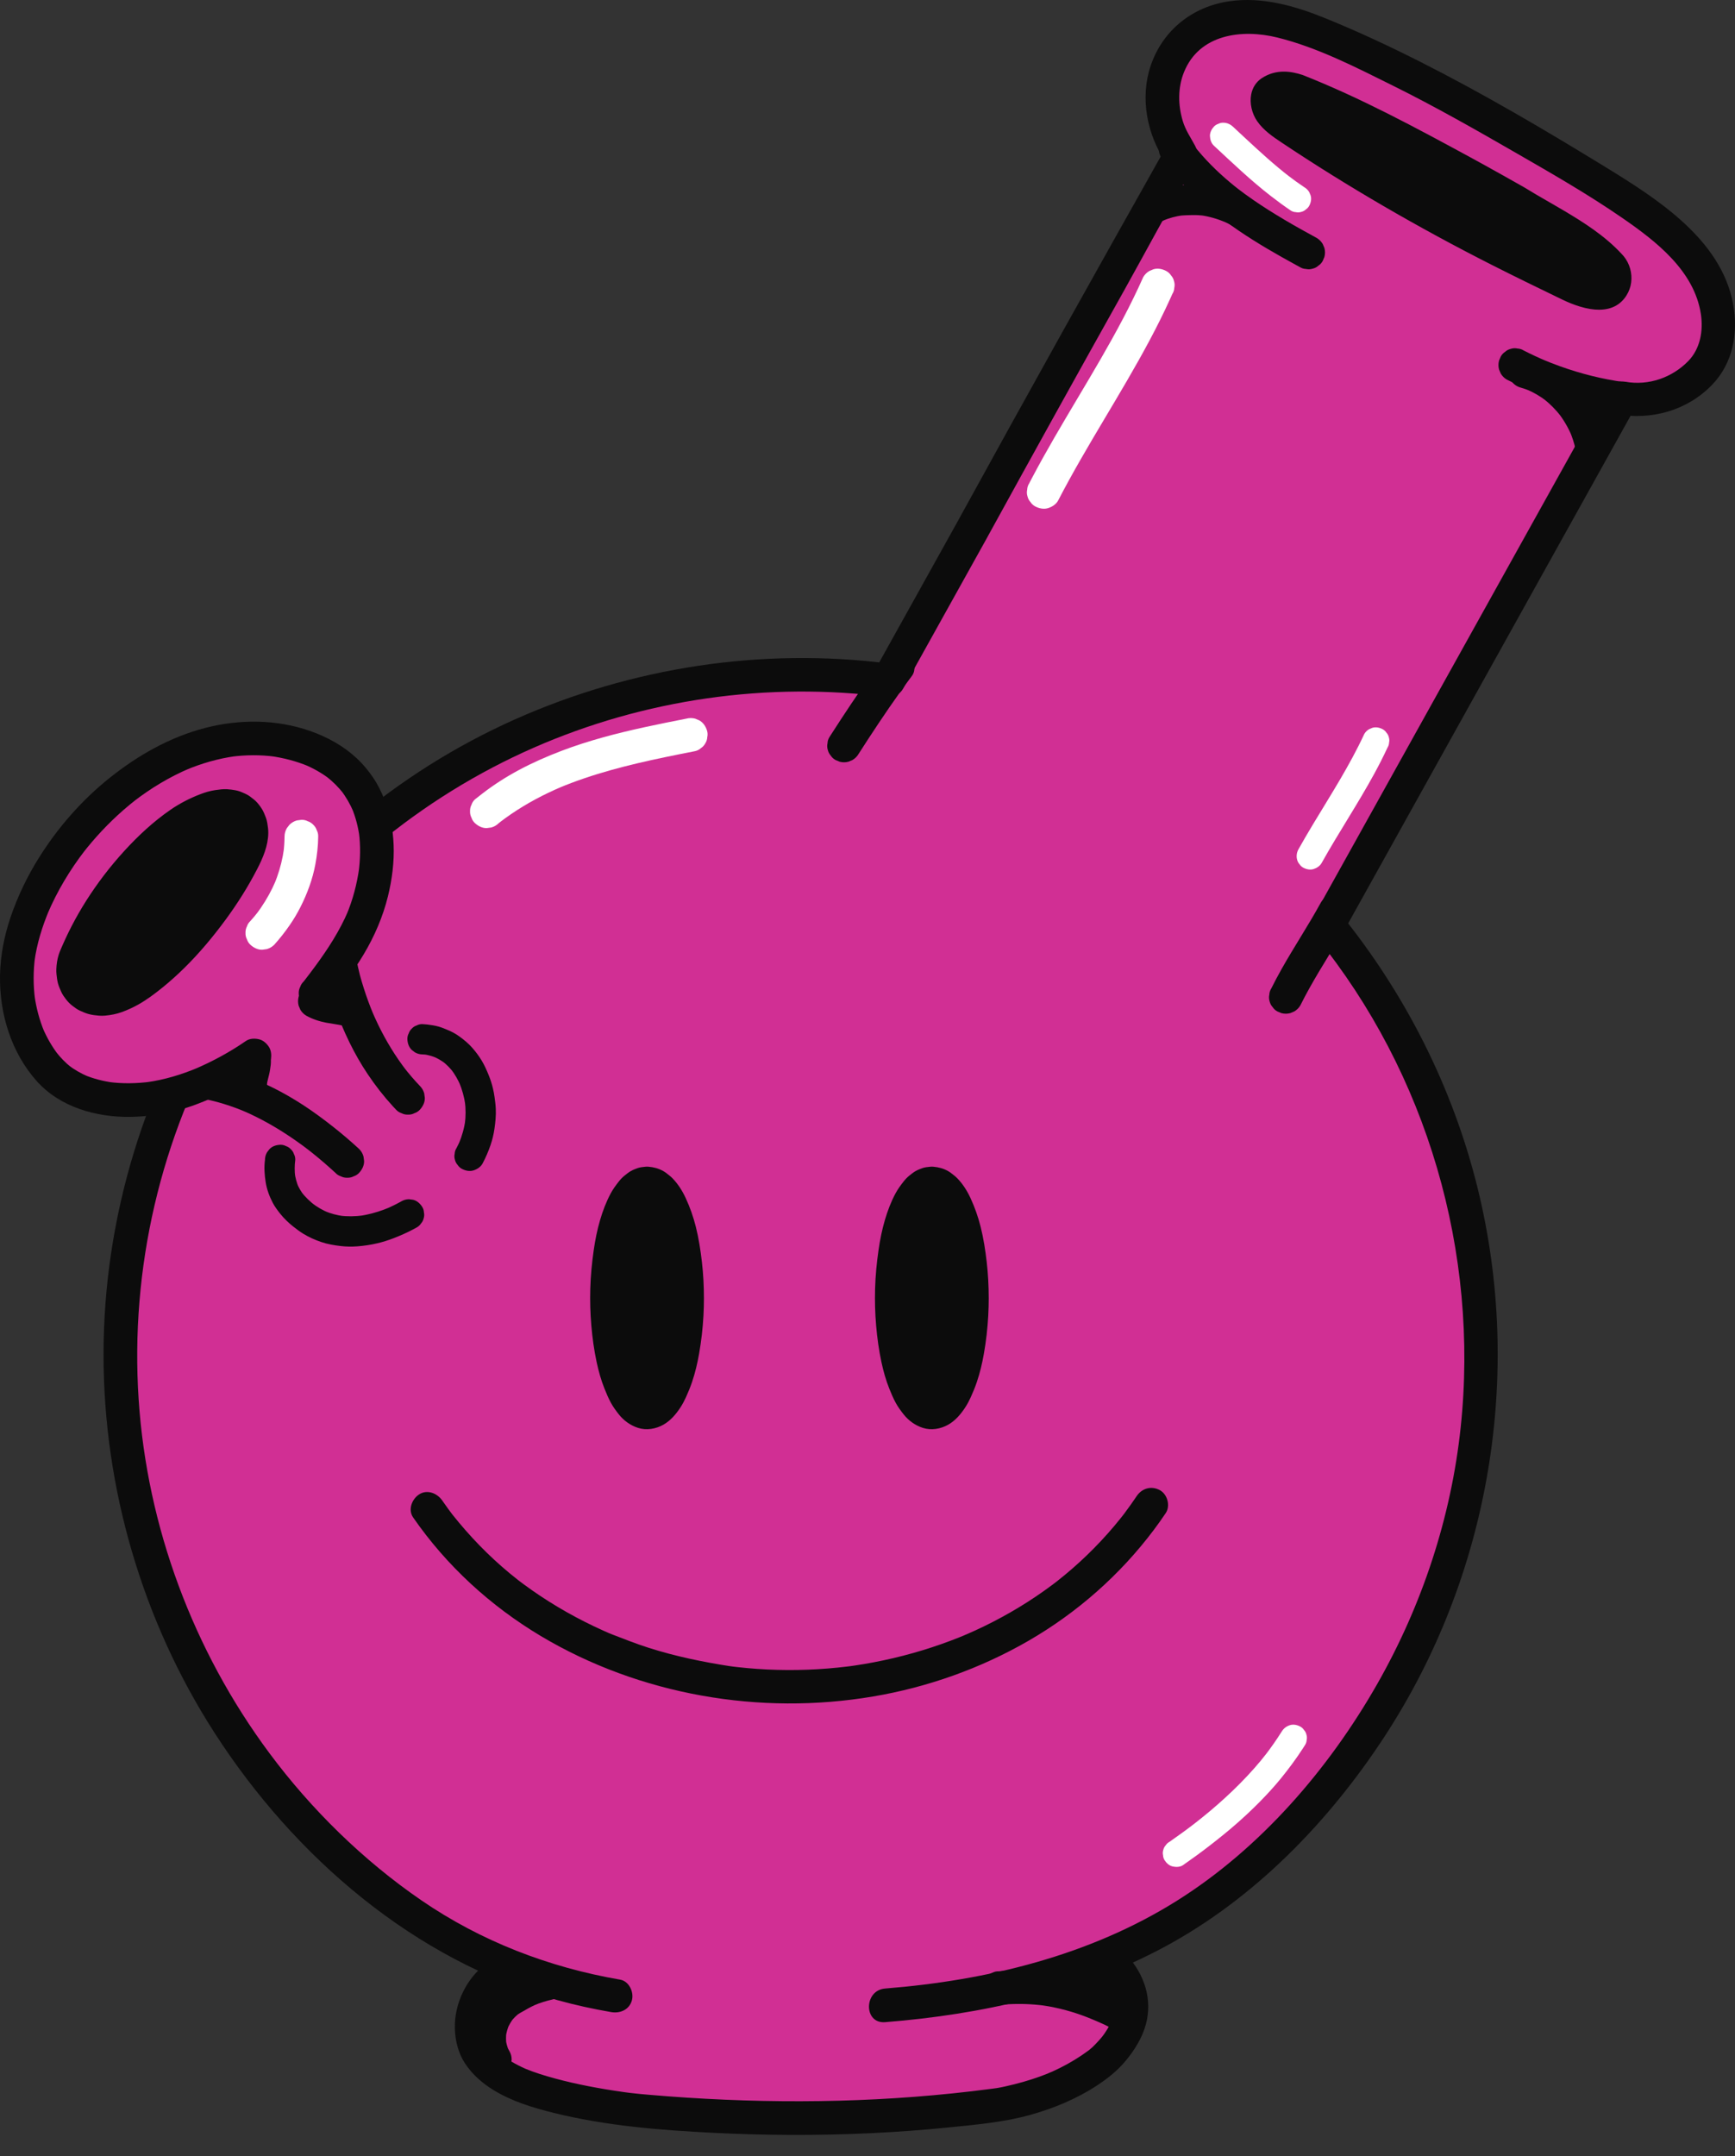 <?xml version="1.0" encoding="UTF-8"?><svg id="_ÎÓÈ_1" xmlns="http://www.w3.org/2000/svg" viewBox="0 0 2883.36 3582.28"><rect x="0" y="0" width="2883.36" height="3582.28" fill="#333333" stroke="none"/><defs><style>.cls-1{fill:#fff;}.cls-2{fill:#d12f94;}.cls-3{fill:#0c0c0c;}</style></defs><g><path class="cls-2" d="M917,3269.85c-33.59,2.89-71.61-3.82-99.57,20.79-30.19,29.07-43.61,76.04-25.21,115.57,6.03,11.86,14.73,21.84,25.13,30.44,31.2,25.76,77.68,39.07,112.58,47.6,21.4,5.23,42.75,9.63,64.07,13.31,21.31,3.7,42.59,6.69,63.75,9.13,202.51,18.77,407.15,17.66,608.91-10.68,20.09-4.01,39.83-9.03,59.04-15.4,38.42-12.75,74.71-30.93,107.16-57.09,12.87-12.1,24.85-26.09,33.58-41.47,8.73-15.38,14.19-32.15,14.03-49.82-.39-42.87-34.82-79.51-74.48-95.79-39.66-16.29-83.85-16.37-126.72-15.86-222.84,2.63-445.71,14.68-667.09,40.06-15.81,1.81-31.62,3.69-47.43,5.48-15.82,1.76-31.73,2.99-47.75,3.73Z"/><path class="cls-3" d="M917,3241.9c-36.73,2.99-77.25-2.4-108.93,20.79-32.85,24.05-52.87,66.14-52.18,106.79,.35,20.55,5.72,42.17,17.2,59.4,11.98,17.96,28.13,32.19,46.42,43.5,30.82,19.07,66.61,29.89,101.57,38.49,86.43,21.26,175.07,28.46,263.74,32.89,87.32,4.36,174.86,4.77,262.2,.63,43.85-2.08,87.66-5.3,131.34-9.73,44.71-4.54,90.03-8.55,133.44-20.59,39.04-10.83,77.41-26.69,111.33-49.01,17.81-11.72,34.27-24.74,47.85-41.26,14.69-17.89,27.12-37.59,33.28-60.14,11.21-41.09-2.17-82.3-30.16-113.26-26.6-29.42-64.62-46.27-103.23-52.64-43.11-7.11-86.89-5.3-130.4-4.57-44.21,.74-88.42,1.86-132.61,3.4-88.02,3.05-175.98,7.73-263.81,14.27-88.26,6.58-176.28,15.4-264.19,25.58-20.91,2.42-41.81,4.47-62.85,5.46-14.59,.69-28.65,12.36-27.96,27.96,.65,14.55,12.31,28.7,27.96,27.96,41.91-1.99,83.51-8.02,125.19-12.57,42.16-4.6,84.37-8.73,126.62-12.4,84.87-7.38,169.89-12.96,254.99-16.93,84.75-3.96,169.57-6.34,254.4-7.35,19.58-.23,39.19-.38,58.73,1.05,4.61,.34,9.21,.76,13.8,1.29,1.3,.15,2.62,.39,3.92,.48-.01,0-5.73-.87-2.55-.32,2.59,.45,5.19,.81,7.77,1.28,9.66,1.76,19.22,4.12,28.53,7.27,2.18,.74,4.34,1.51,6.49,2.34,1.21,.46,2.45,1.08,3.67,1.46,.26,.08-5.74-2.57-3.02-1.25,3.61,1.75,7.23,3.42,10.74,5.37,3.52,1.96,6.95,4.07,10.29,6.33,1.56,1.06,3.08,2.16,4.61,3.26,.71,.51,3.08,2.31-.27-.23-3.74-2.84,.13,.17,.94,.84,6.16,5.15,11.71,10.88,16.85,17.04,3.06,3.66-3.9-5.38-.07,0,1.06,1.5,2.09,3.02,3.08,4.56,2.1,3.29,4.02,6.71,5.72,10.22,.34,.7,.66,1.41,1,2.11,1.96,4.1-.94-2.03-.99-2.39,.26,1.68,1.31,3.46,1.85,5.1,1.21,3.68,2.18,7.45,2.88,11.26,.17,.95,.46,2.09,.51,3.07-.01-.27-.72-7.44-.46-2.77,.1,1.84,.25,3.67,.29,5.51,.04,2.15,0,4.3-.12,6.44-.05,.93-.18,1.87-.21,2.8-.12,3.56,1.2-6.12,.17-.97-.85,4.27-1.74,8.47-3.04,12.63-.65,2.08-1.47,4.09-2.15,6.16-1.18,3.58,2.29-4.91,.68-1.49-.67,1.42-1.29,2.85-1.98,4.26-1.95,3.96-4.11,7.82-6.45,11.57-1.18,1.89-2.4,3.75-3.66,5.58-.54,.79-1.09,1.57-1.65,2.35-.22,.31-4.03,5.24-1.25,1.79,2.66-3.3-1.94,2.35-2.62,3.17-1.44,1.72-2.92,3.41-4.42,5.07-3.41,3.79-6.97,7.45-10.64,10.99-1.57,1.51-3.61,2.77-5.07,4.35,.02-.03,4.35-3.29,1.87-1.45-1.02,.76-2.03,1.53-3.05,2.29-3.81,2.83-7.69,5.56-11.63,8.21-15.3,10.28-31.52,19.16-48.31,26.74-1.96,.89-4.06,1.64-5.97,2.63,7.03-3.64-.21,.07-1.93,.76-4.33,1.73-8.69,3.39-13.08,4.97-8.94,3.22-18,6.12-27.13,8.74-9.79,2.81-19.67,5.29-29.6,7.49-4.69,1.04-9.39,2.09-14.13,2.83-2.47,.38-4.96,.68-7.44,1.02-4.07,.57,5.13-.68,1.06-.14-1.42,.19-2.83,.38-4.25,.56-42.13,5.54-84.42,9.9-126.79,13.16-83.98,6.45-168.27,8.54-252.48,6.79-42.1-.88-84.19-2.71-126.21-5.44-21.01-1.37-42.01-2.96-62.98-4.76-10.3-.89-20.59-1.81-30.85-3.08-2.83-.35-5.66-.72-8.48-1.08-5.56-.72,4.49,.64-1.06-.15-5.68-.8-11.35-1.62-17.01-2.49-37.68-5.82-75.35-13.34-111.95-24.1-8.11-2.39-16.17-4.98-24.12-7.88-3.79-1.38-7.53-2.85-11.27-4.36-4.6-1.85,5.83,2.57-.48-.24-2.1-.93-4.2-1.9-6.27-2.89-7.44-3.56-14.7-7.51-21.62-11.99-1.87-1.21-3.72-2.46-5.54-3.76-.68-.48-1.34-.99-2.02-1.46-2.94-2.04,4.47,3.63,1.72,1.36-3.46-2.85-6.85-5.73-10.03-8.9-1.49-1.49-2.93-3.02-4.33-4.6-.79-.9-1.53-1.85-2.33-2.74-2.01-2.22,1.6,2.11,1.61,2.13-1.98-4.19-5.36-8.07-7.59-12.21-.4-.75-1.6-3.63,.05,.24,1.72,4.01,.24,.47-.14-.57-.67-1.82-1.28-3.67-1.82-5.53-.54-1.85-1.02-3.71-1.44-5.59-.33-1.48-1.4-8.43-.81-3.54,.62,5.16-.11-1.59-.19-2.77-.13-1.89-.2-3.79-.22-5.69-.02-1.9,.02-3.79,.11-5.68,.07-1.31,.97-9.44,.25-4.37-.73,5.13,.34-1.7,.54-2.7,.37-1.86,.79-3.71,1.25-5.55,1-3.95,2.23-7.84,3.67-11.65,.38-1.01,.85-2.01,1.2-3.04,.07-.21-2.57,5.62-1.19,2.93,.87-1.69,1.63-3.45,2.51-5.14,2.01-3.87,4.26-7.62,6.71-11.23,.63-.92,4.63-6.25,1.66-2.47-2.82,3.58,1.11-1.29,1.94-2.25,1.25-1.44,2.54-2.85,3.86-4.22,.57-.59,1.13-1.18,1.72-1.75,.58-.56,4.69-3.72,1.04-1.18-3.8,2.65,1.82-1.22,2.72-1.8,1.87-1.19,3.79-2.29,5.77-3.3,.73-.37,1.5-.68,2.21-1.07,2.61-1.42-3.08,1.23-2.94,1.19,2.32-.61,4.59-1.7,6.9-2.39,3.63-1.09,7.33-1.93,11.07-2.59,.8-.14,1.61-.27,2.42-.4,4.67-.8-2.17,.36-2.56,.33,2.1,.14,4.44-.47,6.56-.64,15.9-1.26,31.89-.59,47.79-1.88,14.54-1.19,28.67-12.01,27.96-27.96-.63-14.13-12.35-29.23-27.96-27.96Z"/></g><g><path class="cls-2" d="M1470.96,3331.97c230.1-17.89,452.7-84.42,623.72-246.08,43.65-39.99,84.5-83.77,122.03-131.19,37.53-47.43,71.74-98.5,102.1-153.06,231.83-416.62,172.25-916.5-111.77-1264.77l140.22-251.99,95.51-171.65,251.45-451.87c29.45,5.77,59.79,1.95,86.6-10.2,13.41-6.07,25.93-14.23,36.99-24.3,41.99-36.02,45.45-91.43,28.52-140.43-8.47-24.5-22.02-47.41-38.4-65.51-63.69-69.52-147.3-114.76-226.31-162.79-9.06-5.39-18.15-10.75-27.26-16.07-18.22-10.65-36.54-21.13-54.92-31.55-69.71-40.68-139.83-78.4-212.42-112.56-14.52-6.83-29.14-13.51-43.9-20-75.53-33.35-165.33-74.36-246-32.44-14.36,8.27-27.36,19.42-38.12,33.59-38.81,51.35-34.52,124.12,2.7,176.83,1.84,3.59-7.18,15.2-11.55,23.34-4.38,7.87-9.74,17.51-15.98,28.72-107.18,190.07-212.58,379.46-317.44,570.4l.03,.02c-80.84,145.28-140.22,251.99-140.22,251.99-445.67-57.77-901.86,155.11-1133.69,571.74-242.9,436.52-165.91,964.44,153.97,1313.61,39.99,43.65,83.77,84.5,131.18,122.02,113.63,94.27,250.34,154.09,395.15,178.48"/><path class="cls-3" d="M1470.96,3359.93c160.32-12.73,320.18-47.98,462.86-124.33,150.4-80.47,274.65-208.61,367.32-350.57,174.46-267.25,230.83-600.57,154.62-910.38-41.21-167.54-120.33-323.73-228.95-457.55,1.46,11.29,2.91,22.59,4.37,33.88,63.72-114.51,127.44-229.02,191.16-343.53l197.95-355.73c32.69-58.75,65.38-117.5,98.08-176.25-10.52,4.28-21.05,8.57-31.57,12.85,57.78,10.05,116.78-5.98,158.22-48.67,35.14-36.2,44.07-86.66,35.09-134.95-19.93-107.26-126.63-174.71-212.68-227.51-100.09-61.41-201.81-121.26-306.64-174.25-51.89-26.23-104.75-50.92-158.64-72.79-50.16-20.35-104.24-35.86-158.78-28.11-61.33,8.71-110.89,47.85-130.98,106.84-18.26,53.62-6.33,115.01,25.19,161.15l-3.82-14.11c2.32-7.16,2.06-7.91-.77-2.24-1.62,2.6-3.24,5.2-4.85,7.81-2.36,3.98-4.56,8.07-6.82,12.12-6.94,12.47-13.91,24.93-20.92,37.37-14.98,26.58-29.94,53.18-44.87,79.78-29.29,52.17-58.5,104.39-87.62,156.65-58.76,105.44-117.19,211.06-175.3,316.86-7.15,13.02-3.47,30.74,10.03,38.25l.03,.02c-3.34-12.75-6.69-25.5-10.03-38.25l-140.22,251.99c8.05-4.62,16.09-9.23,24.14-13.85-210.93-26.88-426.56,6.36-620.62,92.78-197.26,87.85-367.14,232.2-487.37,411.39-127.19,189.58-196.56,416.11-196.52,644.44,.04,221.47,64.68,442.41,184.75,628.57,132.41,205.28,331.3,377.45,569.4,443.66,29.49,8.2,59.38,14.74,89.54,19.92,14.86,2.55,30.11-3.96,34.39-19.53,3.69-13.45-4.56-31.82-19.53-34.39-118.37-20.32-231.36-63.85-330.57-131.93-96.31-66.09-182.82-150.88-252.44-244.58-126.44-170.19-203.2-375.76-217.18-587.47-14.35-217.44,36.45-435.7,145.33-624.48,104.09-180.48,258.22-328.61,442.66-425.48,178.27-93.62,381.34-136.51,582.23-124.23,25.38,1.55,50.69,4.02,75.92,7.23,9.27,1.18,19.84-6.12,24.14-13.85l140.22-251.99c7.22-12.98,3.41-30.77-10.03-38.25l-.03-.02c3.34,12.75,6.69,25.5,10.03,38.25,75.39-137.25,151.31-274.21,227.8-410.85,36.89-65.9,72.06-133.31,111.37-197.78,7.94-13.03,13.63-27.46,5.81-42.04-7.4-13.81-15.67-25.48-20.26-40.74-7.91-26.27-8.37-55.12,1.93-80.88,25.39-63.5,96.19-72.41,155.31-57.81,66.99,16.55,131.28,49.85,192.79,80.35,69.05,34.23,135.96,72.32,202.73,110.76,59.87,34.47,120.41,69.18,177.33,108.4,56.32,38.8,120.01,87.93,130.96,160.04,4.2,27.64-1.02,57.66-21.15,78.19-26.95,27.47-65.68,40.92-103.82,34.29-12.15-2.11-25.17,1.34-31.57,12.85-71.21,127.98-142.43,255.95-213.64,383.93-50.96,91.59-101.93,183.17-152.89,274.76-40.22,72.27-80.43,144.55-120.65,216.82-6.59,11.84-3.7,23.94,4.37,33.88,184.44,227.21,271.02,524.55,240.13,815.26-15.89,149.59-64.22,295.59-138.66,426.15-80.73,141.58-194.18,273.14-333.08,360.24-145.28,91.1-315.23,132.27-484.72,145.73-35.63,2.83-35.93,58.77,0,55.91h0Z"/></g><g><path class="cls-3" d="M2700.81,483.32c3.07-6.2,4.66-13.02,4.85-19.92,.37-13.8-4.89-27.92-15.2-38.14-27.24-29.24-60.36-50.22-94.26-70.42-5.53-3.26-11.1-6.49-16.67-9.71-16.73-9.65-33.54-19.21-49.79-29.28-11.88-6.73-23.78-13.45-35.7-20.13-17.89-10.02-35.83-19.96-53.83-29.77-90.62-49.12-181.07-98.17-277.35-136.11-21.44-6.92-42.9-8.6-63.28,5.02-20.91,14.29-18.62,44.75-5.64,63.45,9.79,14.1,24.32,24.06,38.59,33.58,112.35,75.03,229.53,142.65,350.04,203.71,38.3,19.4,76.94,38.12,115.58,56.84,8.53,4.13,18.56,8.39,29.05,11.56,27.82,8.4,58.86,9.11,73.61-20.68Z"/><path class="cls-3" d="M2657.35,514.62c-9.05,0-19.56-1.58-31.77-5.27-9.42-2.84-19.47-6.84-29.87-11.88-38.06-18.44-77.35-37.47-115.67-56.89-123.98-62.82-241.95-131.47-350.62-204.05-13.08-8.73-29.35-19.59-40.08-35.05-8.89-12.8-12.75-29.76-10.08-44.25,2.11-11.44,8.04-20.78,17.15-27,25.08-16.76,50.9-11.29,68.15-5.73l.33,.12c96.47,38.01,188.55,87.93,277.6,136.2l.37,.2c16.9,9.21,34.53,18.96,53.9,29.81,11.21,6.28,22.9,12.87,35.73,20.14l.19,.11c13.71,8.5,28.11,16.79,42.03,24.81l7.61,4.39c4.6,2.65,10.66,6.16,16.72,9.74,32.92,19.61,67.38,41.27,95.43,71.35,11.08,11.02,17.2,26.39,16.78,42.18-.21,7.92-2.03,15.41-5.43,22.26h0c-7.07,14.26-21.01,28.81-48.47,28.81Zm-524.01-384.45c-11.39,0-21.33,3.09-30.67,9.33-6.55,4.48-10.86,11.32-12.42,19.77-2.15,11.67,1.02,25.4,8.26,35.85,8.82,12.7,21.48,21.69,37.11,32.12,108.31,72.33,225.88,140.75,349.47,203.37,38.23,19.37,77.47,38.38,115.42,56.77,9.94,4.82,19.44,8.6,28.29,11.27,33.57,10.14,56.11,4.15,66.99-17.81h0c2.67-5.38,4.1-11.3,4.27-17.59,.34-12.75-4.6-25.15-13.55-34.02l-.16-.16c-27.06-29.04-60.8-50.22-93.03-69.43-6-3.54-12.03-7.03-16.6-9.67l-7.6-4.38c-13.97-8.04-28.41-16.36-42.25-24.94-12.78-7.24-24.42-13.8-35.58-20.06-19.33-10.83-36.92-20.56-53.77-29.74l-.36-.2c-88.7-48.08-180.42-97.8-276.2-135.56-10.19-3.28-19.29-4.93-27.61-4.93Z"/></g><path class="cls-3" d="M1929.53,261.34c11.86,16.8,24.91,32.83,39.14,47.69,12.74,13.31,26.38,25.73,40.62,37.4,15.99,13.09,32.59,25.47,49.68,37.08,15.35,10.43,31.1,20.27,47.07,29.73,15.79,9.35,31.8,18.32,47.9,27.11,1.99,1.09,3.99,2.17,5.99,3.26,3.21,2.04,6.67,3.15,10.39,3.32,3.72,.83,7.43,.67,11.15-.5,3.64-.87,6.81-2.53,9.51-5,3.04-1.97,5.44-4.59,7.2-7.84l2.82-6.68c1.33-4.95,1.33-9.91,0-14.86-.94-2.23-1.88-4.45-2.82-6.68-2.49-4.2-5.83-7.54-10.03-10.03-17.85-9.69-35.61-19.56-53.09-29.9-17.63-10.42-35-21.31-51.87-32.94-9.5-6.54-18.83-13.32-27.96-20.37,1.89,1.46,3.77,2.91,5.66,4.37-22.61-17.49-43.96-36.69-62.92-58.1-5.37-6.06-10.55-12.3-15.51-18.71,1.46,1.89,2.91,3.77,4.37,5.66-3.1-4.01-6.11-8.08-9.03-12.22-1.76-3.26-4.16-5.87-7.2-7.84-2.7-2.47-5.87-4.14-9.51-5-3.72-1.17-7.43-1.33-11.15-.5-3.72,.17-7.19,1.27-10.39,3.32-1.89,1.46-3.77,2.91-5.66,4.37-3.46,3.49-5.86,7.6-7.19,12.34-.33,2.48-.67,4.95-1,7.43,.02,5.05,1.29,9.75,3.82,14.11h0Z"/><path class="cls-3" d="M2698.07,634.7c-2.21-.27-4.42-.55-6.62-.85,2.48,.33,4.95,.67,7.43,1-18.19-2.46-36.23-5.96-54.03-10.39-17.74-4.42-35.24-9.76-52.44-15.95-9.74-3.5-19.37-7.27-28.91-11.29,2.23,.94,4.45,1.88,6.68,2.82-12.82-5.42-25.45-11.3-37.86-17.62-3.21-2.04-6.67-3.15-10.39-3.32-3.72-.83-7.43-.67-11.15,.5-3.64,.86-6.81,2.53-9.51,5-3.04,1.97-5.44,4.59-7.2,7.84l-2.82,6.68c-1.33,4.95-1.33,9.91,0,14.86,.94,2.23,1.88,4.45,2.82,6.68,2.49,4.2,5.83,7.54,10.03,10.03,23.98,12.22,48.83,22.93,74.17,32,23.35,8.36,47.26,15.17,71.54,20.22,15.96,3.31,32.07,5.75,48.26,7.71,3.85,.15,7.44-.66,10.77-2.41,3.47-1.13,6.46-3.05,9-5.78,2.73-2.53,4.65-5.53,5.78-9,1.75-3.33,2.55-6.92,2.41-10.77-.33-2.48-.67-4.95-1-7.43-1.33-4.74-3.72-8.85-7.19-12.34-1.89-1.46-3.77-2.91-5.66-4.37-4.36-2.53-9.06-3.8-14.11-3.82h0Z"/><path class="cls-3" d="M2195.03,1499.85c-10.28,18.69-21.32,36.95-32.42,55.16-11.1,18.23-22.25,36.43-32.73,55.03-5.97,10.6-11.72,21.33-17.12,32.23-2.04,3.21-3.15,6.67-3.32,10.39-.83,3.72-.67,7.43,.5,11.15,.86,3.64,2.53,6.81,5,9.51,1.97,3.04,4.59,5.44,7.84,7.2,2.23,.94,4.45,1.88,6.68,2.82,4.95,1.33,9.91,1.33,14.86,0l6.68-2.82c4.2-2.49,7.54-5.83,10.03-10.03,9.58-19.32,20.24-38.07,31.28-56.59,10.9-18.28,22.15-36.35,33.05-54.63,6.14-10.31,12.17-20.69,17.95-31.21,2.04-3.21,3.15-6.67,3.32-10.39,.83-3.72,.67-7.43-.5-11.15-.86-3.64-2.53-6.81-5-9.51-1.97-3.04-4.59-5.44-7.84-7.2-2.23-.94-4.45-1.88-6.68-2.82-4.95-1.33-9.91-1.33-14.86,0-6.83,2.21-13.16,6.4-16.71,12.85h0Z"/><path class="cls-3" d="M1467.97,1093.79c-12.31,16.48-24.29,33.21-35.99,50.12-11.7,16.91-23.14,34-34.4,51.21-6.4,9.77-12.74,19.58-19.04,29.41-2.04,3.21-3.15,6.67-3.32,10.39-.83,3.72-.67,7.43,.5,11.15,.86,3.64,2.53,6.81,5,9.51,1.97,3.04,4.59,5.44,7.84,7.2,2.23,.94,4.45,1.88,6.68,2.82,4.95,1.33,9.91,1.33,14.86,0,2.23-.94,4.45-1.88,6.68-2.82,4.2-2.49,7.54-5.83,10.03-10.03,11.13-17.37,22.38-34.66,33.85-51.8,11.42-17.08,23.06-34.02,35-50.74,6.76-9.47,13.62-18.87,20.59-28.2,2.04-3.21,3.15-6.67,3.32-10.39,.83-3.72,.67-7.43-.5-11.15-.86-3.64-2.53-6.81-5-9.51-1.97-3.04-4.59-5.44-7.84-7.2-2.23-.94-4.45-1.88-6.68-2.82-4.95-1.33-9.91-1.33-14.86,0-2.23,.94-4.45,1.88-6.68,2.82-4.2,2.49-7.54,5.83-10.03,10.03h0Z"/><path class="cls-1" d="M828.9,1367.7c2.23-1.8,4.48-3.57,6.74-5.32-1.89,1.46-3.77,2.91-5.66,4.37,25.05-19.32,52.3-35.63,80.81-49.3,7.93-3.8,15.95-7.4,24.05-10.82-2.23,.94-4.45,1.88-6.68,2.82,28.37-11.95,57.64-21.66,87.28-29.94,29.54-8.25,59.45-15.09,89.46-21.36,16.8-3.51,33.64-6.85,50.48-10.15,3.64-.86,6.81-2.53,9.51-5,3.04-1.97,5.44-4.59,7.2-7.84,2.04-3.21,3.15-6.67,3.32-10.39,.83-3.72,.67-7.43-.5-11.15-2.19-6.76-6.38-13.29-12.85-16.71-2.23-.94-4.45-1.88-6.68-2.82-4.95-1.33-9.91-1.33-14.86,0-23.29,4.57-46.57,9.2-69.76,14.27-23.35,5.11-46.61,10.67-69.64,17.09-22.97,6.4-45.73,13.65-68.02,22.15-24.27,9.25-48.18,19.7-71.07,31.99-21.1,11.33-41.31,24.27-60.29,38.88-4.16,3.2-8.32,6.4-12.4,9.7-2.73,2.53-4.65,5.53-5.78,9-1.75,3.33-2.55,6.92-2.41,10.77-.15,3.85,.66,7.44,2.41,10.77,1.13,3.47,3.05,6.47,5.78,9,5.33,4.89,12.32,8.52,19.77,8.19l7.43-1c4.74-1.33,8.85-3.72,12.34-7.19h0Z"/><path class="cls-1" d="M1899.96,460.34c-10.38,23.36-21.65,46.32-33.54,68.95-11.85,22.56-24.29,44.8-37.03,66.87-12.68,21.98-25.66,43.78-38.63,65.59-13.04,21.92-26.09,43.84-38.84,65.93-12.78,22.14-25.27,44.45-37.17,67.07-1.47,2.8-2.93,5.6-4.39,8.41-2.04,3.21-3.15,6.67-3.32,10.39-.83,3.72-.67,7.43,.5,11.15,.86,3.64,2.53,6.81,5,9.51,1.97,3.04,4.59,5.44,7.84,7.2,6.49,3.43,14.35,5.15,21.54,2.82,6.73-2.18,13.36-6.37,16.71-12.85,11.76-22.71,24.13-45.1,36.85-67.29,12.68-22.14,25.69-44.08,38.73-66.01,12.97-21.81,25.98-43.6,38.73-65.54,12.8-22.03,25.35-44.2,37.34-66.68,12.02-22.54,23.48-45.38,34.06-68.64,1.31-2.88,2.61-5.77,3.89-8.66,2.04-3.21,3.15-6.67,3.32-10.39,.83-3.72,.67-7.43-.5-11.15-.86-3.64-2.53-6.81-5-9.51-1.97-3.04-4.59-5.44-7.84-7.2-6.49-3.43-14.35-5.15-21.54-2.82-2.23,.94-4.45,1.88-6.68,2.82-4.2,2.49-7.54,5.83-10.03,10.03h0Z"/><path class="cls-1" d="M2130.23,2876.74c-8.73,13.92-18.16,27.37-28.19,40.38l3.5-4.53c-13.75,17.79-28.76,34.54-44.57,50.53-15.59,15.76-31.97,30.75-48.91,45.04-9.63,8.12-19.44,16.02-29.4,23.72,1.51-1.17,3.02-2.33,4.53-3.5-14.28,11.03-28.87,21.65-43.69,31.93-2.61,1.41-4.7,3.33-6.27,5.76-1.98,2.16-3.31,4.7-4,7.61-.93,2.97-1.07,5.95-.4,8.92,.14,2.98,1.02,5.75,2.65,8.32,3.08,4.78,7.66,8.98,13.37,10.28,5.61,1.28,12.33,1.15,17.23-2.25,14.69-10.19,29.14-20.71,43.3-31.63,15.44-11.91,30.63-24.12,45.31-36.96,13.3-11.64,26.21-23.73,38.62-36.31,12.47-12.65,24.56-25.76,35.75-39.56,12.8-15.79,24.96-32.12,36-49.19,1.28-1.98,2.55-3.98,3.81-5.98,1.63-2.57,2.52-5.34,2.65-8.32,.67-2.97,.53-5.95-.4-8.92-.69-2.91-2.03-5.45-4-7.61-1.58-2.43-3.67-4.35-6.28-5.76-5.19-2.74-11.48-4.12-17.23-2.25-5.65,1.83-10.18,5.19-13.37,10.28h0Z"/><path class="cls-1" d="M2267.22,1219.66c-12.07,26.01-25.91,51.16-40.42,75.88-14.54,24.78-29.75,49.16-44.56,73.78-8.31,13.82-16.49,27.72-24.35,41.79-2.87,5.13-3.83,11.53-2.25,17.23,.69,2.91,2.03,5.45,4,7.61,1.58,2.43,3.67,4.35,6.27,5.76,5.19,2.74,11.48,4.12,17.23,2.25,5.49-1.78,10.49-5.13,13.37-10.28,13.97-25,28.93-49.42,43.83-73.87,14.95-24.53,29.85-49.11,43.6-74.35,7.73-14.19,15.09-28.58,21.89-43.24,1.63-2.57,2.52-5.34,2.65-8.32,.67-2.97,.53-5.95-.4-8.92-.69-2.91-2.03-5.45-4-7.61-1.58-2.43-3.67-4.35-6.27-5.76-5.19-2.74-11.48-4.12-17.23-2.25-1.78,.75-3.56,1.5-5.34,2.25-3.36,1.99-6.04,4.66-8.02,8.02h0Z"/><path class="cls-1" d="M2017.33,242.07c15.38,14.26,30.63,28.66,46.2,42.72,15.71,14.18,31.75,27.99,48.49,40.94,10.82,8.37,21.78,16.53,33.17,24.13,2.57,1.63,5.34,2.52,8.32,2.65,2.97,.67,5.95,.53,8.92-.4,2.91-.69,5.45-2.03,7.61-4,2.43-1.58,4.35-3.67,5.76-6.28,2.74-5.19,4.12-11.48,2.25-17.23-.75-1.78-1.5-3.56-2.25-5.34-1.99-3.36-4.66-6.04-8.02-8.02-9.79-6.53-19.32-13.44-28.64-20.63,1.51,1.17,3.02,2.33,4.53,3.5-26.05-20.13-50.35-42.38-74.43-64.79-6.76-6.29-13.5-12.59-20.27-18.87-4.31-3.99-9.86-6.55-15.81-6.55-3.08-.12-5.95,.53-8.62,1.93-2.77,.9-5.17,2.44-7.2,4.62-3.91,4.26-6.82,9.86-6.55,15.81,.26,5.8,2.17,11.75,6.55,15.81h0Z"/><g><ellipse class="cls-3" cx="1075.29" cy="2156.54" rx="66.58" ry="190.17"/><path class="cls-3" d="M1113.91,2156.54c-.01,22.7-1.37,45.4-4.37,67.91,.33-2.48,.67-4.95,1-7.43-2.9,21.56-7.22,43.06-14.15,63.71-1.67,4.97-3.51,9.89-5.54,14.73l2.82-6.68c-4.01,9.47-8.76,18.74-15.04,26.92,1.46-1.89,2.91-3.77,4.37-5.66-2.95,3.81-6.24,7.36-10.05,10.32,1.89-1.46,3.77-2.91,5.66-4.37-2.34,1.8-4.85,3.35-7.57,4.51l6.68-2.82c-2.12,.89-4.33,1.52-6.61,1.85,2.48-.33,4.95-.67,7.43-1-2.16,.29-4.33,.29-6.5,0,2.48,.33,4.95,.67,7.43,1-2.28-.33-4.49-.96-6.61-1.85,2.23,.94,4.45,1.88,6.68,2.82-2.72-1.17-5.23-2.72-7.57-4.51,1.89,1.46,3.77,2.91,5.66,4.37-3.81-2.97-7.1-6.52-10.05-10.32,1.46,1.89,2.91,3.77,4.37,5.66-6.28-8.18-11.03-17.45-15.04-26.92,.94,2.23,1.88,4.45,2.82,6.68-7.86-18.71-12.9-38.55-16.54-58.48-1.21-6.63-2.25-13.29-3.15-19.96,.33,2.48,.67,4.95,1,7.43-4.71-35.4-5.57-71.39-2.96-106.99,.71-9.63,1.69-19.25,2.96-28.82-.33,2.48-.67,4.95-1,7.43,2.9-21.56,7.22-43.06,14.15-63.71,1.67-4.97,3.51-9.89,5.54-14.73-.94,2.23-1.88,4.45-2.82,6.68,4.01-9.47,8.76-18.74,15.04-26.92-1.46,1.89-2.91,3.77-4.37,5.66,2.95-3.81,6.24-7.36,10.05-10.32-1.89,1.46-3.77,2.91-5.66,4.37,2.34-1.8,4.85-3.35,7.57-4.51-2.23,.94-4.45,1.88-6.68,2.82,2.12-.89,4.33-1.52,6.61-1.85-2.48,.33-4.95,.67-7.43,1,2.16-.29,4.33-.29,6.5,0-2.48-.33-4.95-.67-7.43-1,2.28,.33,4.49,.96,6.61,1.85l-6.68-2.82c2.72,1.17,5.23,2.72,7.57,4.51-1.89-1.46-3.77-2.91-5.66-4.37,3.81,2.96,7.1,6.52,10.05,10.32-1.46-1.89-2.91-3.77-4.37-5.66,6.28,8.18,11.03,17.45,15.04,26.92-.94-2.23-1.88-4.45-2.82-6.68,7.86,18.71,12.9,38.55,16.54,58.48,1.21,6.63,2.25,13.29,3.15,19.96-.33-2.48-.67-4.95-1-7.43,3,22.51,4.36,45.21,4.37,67.91,0,7.17,3.12,14.7,8.19,19.77,2.53,2.73,5.53,4.65,9,5.78,3.33,1.75,6.92,2.55,10.77,2.41,7.23-.32,14.73-2.7,19.77-8.19,5.02-5.47,8.19-12.2,8.19-19.77-.01-19.91-1.05-39.82-3.33-59.59-2.28-19.75-5.3-39.46-10.15-58.75-4.11-16.34-9.69-32.2-16.76-47.5-5.54-11.97-12.82-23.58-22.08-33.03-1.57-1.61-3.24-3.1-5.01-4.49-3.32-2.61-6.63-5.42-10.35-7.48-8.01-4.43-15.35-6.31-24.34-7.16-1.8-.17-3.58-.15-5.38,.04-4.03,.43-8.52,.82-12.48,2.16-4.02,1.36-8.03,3.01-11.73,5.09-3.77,2.13-7.26,5.04-10.58,7.71-3.62,2.91-6.74,6.31-9.59,9.96-4.86,6.21-9.37,12.4-13.11,19.34-7.52,13.96-13.23,29.1-17.68,44.3-4.76,16.25-8.1,32.9-10.51,49.65-3.1,21.51-5.19,43.08-5.78,64.81-.55,20.25,0,40.54,1.74,60.73,1.77,20.4,4.53,40.83,8.83,60.87,3.22,14.99,7.33,29.85,13.05,44.09,3.19,7.96,6.53,15.93,10.65,23.48,3.78,6.94,8.34,13.15,13.25,19.35,8.19,10.33,19.26,18.28,31.84,22.33,13.95,4.5,29.5,1.87,42.07-5.22,12.15-6.85,21.55-18.06,28.96-29.63,3.27-5.12,6.09-10.52,8.61-16.04,3.76-8.25,7.2-16.67,10.12-25.26,5.21-15.35,8.93-31.2,11.73-47.16,3.66-20.83,6.08-41.95,7.24-63.07,.54-9.84,.79-19.69,.8-29.54,0-7.17-3.12-14.7-8.19-19.77-2.53-2.73-5.53-4.65-9-5.78-3.33-1.75-6.92-2.55-10.77-2.41-7.23,.32-14.73,2.7-19.77,8.19-5.02,5.47-8.18,12.19-8.19,19.77Z"/></g><g><ellipse class="cls-3" cx="1548.58" cy="2156.54" rx="66.58" ry="190.17"/><path class="cls-3" d="M1587.21,2156.54c-.01,22.7-1.37,45.4-4.37,67.91,.33-2.48,.67-4.95,1-7.43-2.9,21.56-7.22,43.06-14.15,63.71-1.67,4.97-3.51,9.89-5.54,14.73,.94-2.23,1.88-4.45,2.82-6.68-4.01,9.47-8.76,18.74-15.04,26.92,1.46-1.89,2.91-3.77,4.37-5.66-2.95,3.81-6.24,7.36-10.05,10.32,1.89-1.46,3.77-2.91,5.66-4.37-2.34,1.8-4.85,3.35-7.57,4.51,2.23-.94,4.45-1.88,6.68-2.82-2.12,.89-4.33,1.52-6.61,1.85,2.48-.33,4.95-.67,7.43-1-2.16,.29-4.33,.29-6.5,0,2.48,.33,4.95,.67,7.43,1-2.28-.33-4.49-.96-6.61-1.85l6.68,2.82c-2.72-1.17-5.23-2.72-7.57-4.51,1.89,1.46,3.77,2.91,5.66,4.37-3.81-2.97-7.1-6.52-10.05-10.32,1.46,1.89,2.91,3.77,4.37,5.66-6.28-8.18-11.03-17.45-15.04-26.92l2.82,6.68c-7.86-18.71-12.9-38.55-16.54-58.48-1.21-6.63-2.25-13.29-3.15-19.96,.33,2.48,.67,4.95,1,7.43-4.71-35.4-5.57-71.39-2.96-106.99,.71-9.63,1.69-19.25,2.96-28.82-.33,2.48-.67,4.95-1,7.43,2.9-21.56,7.22-43.06,14.15-63.71,1.67-4.97,3.51-9.89,5.54-14.73-.94,2.23-1.88,4.45-2.82,6.68,4.01-9.47,8.76-18.74,15.04-26.92-1.46,1.89-2.91,3.77-4.37,5.66,2.95-3.81,6.24-7.36,10.05-10.32-1.89,1.46-3.77,2.91-5.66,4.37,2.34-1.8,4.85-3.35,7.57-4.51l-6.68,2.82c2.12-.89,4.33-1.52,6.61-1.85-2.48,.33-4.95,.67-7.43,1,2.16-.29,4.33-.29,6.5,0-2.48-.33-4.95-.67-7.43-1,2.28,.33,4.49,.96,6.61,1.85-2.23-.94-4.45-1.88-6.68-2.82,2.72,1.17,5.23,2.72,7.57,4.51-1.89-1.46-3.77-2.91-5.66-4.37,3.81,2.96,7.1,6.52,10.05,10.32-1.46-1.89-2.91-3.77-4.37-5.66,6.28,8.18,11.03,17.45,15.04,26.92-.94-2.23-1.88-4.45-2.82-6.68,7.86,18.71,12.9,38.55,16.54,58.48,1.21,6.63,2.25,13.29,3.15,19.96-.33-2.48-.67-4.95-1-7.43,3,22.51,4.36,45.21,4.37,67.91,0,7.17,3.12,14.7,8.19,19.77,2.53,2.73,5.53,4.65,9,5.78,3.33,1.75,6.92,2.55,10.77,2.41,7.23-.32,14.73-2.7,19.77-8.19,5.02-5.47,8.19-12.2,8.19-19.77-.01-19.91-1.05-39.82-3.33-59.59-2.28-19.75-5.3-39.46-10.15-58.75-4.11-16.34-9.69-32.2-16.76-47.5-5.54-11.97-12.82-23.58-22.08-33.03-1.57-1.61-3.24-3.1-5.01-4.49-3.32-2.61-6.63-5.42-10.35-7.48-8.01-4.43-15.35-6.31-24.34-7.16-1.8-.17-3.58-.15-5.38,.04-4.03,.43-8.52,.82-12.48,2.16-4.02,1.36-8.03,3.01-11.73,5.09-3.77,2.13-7.26,5.04-10.58,7.71-3.62,2.91-6.74,6.31-9.59,9.96-4.86,6.21-9.37,12.4-13.11,19.34-7.52,13.96-13.23,29.1-17.68,44.3-4.76,16.25-8.1,32.9-10.51,49.65-3.1,21.51-5.19,43.08-5.78,64.81-.55,20.25,0,40.54,1.74,60.73,1.77,20.4,4.53,40.83,8.83,60.87,3.22,14.99,7.33,29.85,13.05,44.09,3.19,7.96,6.53,15.93,10.65,23.48,3.78,6.94,8.34,13.15,13.25,19.35,8.19,10.33,19.26,18.28,31.83,22.33,13.95,4.5,29.5,1.87,42.07-5.22,12.15-6.85,21.55-18.06,28.96-29.63,3.27-5.12,6.09-10.52,8.61-16.04,3.76-8.25,7.2-16.67,10.12-25.26,5.21-15.35,8.93-31.2,11.73-47.16,3.66-20.83,6.08-41.95,7.24-63.07,.54-9.84,.79-19.69,.8-29.54,0-7.17-3.12-14.7-8.19-19.77-2.53-2.73-5.53-4.65-9-5.78-3.33-1.75-6.92-2.55-10.77-2.41-7.23,.32-14.73,2.7-19.77,8.19-5.02,5.47-8.18,12.19-8.19,19.77Z"/></g><path class="cls-3" d="M686.55,2521.25c55.58,80.35,128.51,147.12,212.34,197.16,81.87,48.87,173.5,82.13,267.29,98.9,94.36,16.87,190.07,17.43,284.59,1.5,90.58-15.27,179-46.63,258.56-92.64,81.06-46.88,151.96-109.38,208.19-184.22,6.85-9.11,13.43-18.41,19.78-27.88,8.17-12.17,2.75-31.5-10.03-38.25-14.1-7.45-29.53-2.96-38.25,10.03-6.35,9.46-12.93,18.76-19.78,27.88-.72,.96-1.44,1.91-2.16,2.86-.36,.47-.72,.95-1.09,1.42q-1.45,1.89,0,0c.36-.47,.73-.94,1.09-1.41-.55,.71-1.1,1.41-1.65,2.11-.92,1.17-1.84,2.34-2.77,3.51-3.52,4.42-7.11,8.79-10.75,13.12-14.3,16.98-29.49,33.2-45.47,48.61-15.69,15.12-32.15,29.45-49.26,42.94-1.15,.91-2.32,1.81-3.47,2.72-3.14,2.46,5.59-4.24,.77-.6-1.88,1.42-3.75,2.84-5.63,4.25-4.71,3.52-9.47,6.98-14.27,10.37-8.88,6.28-17.91,12.35-27.08,18.21-18.6,11.88-37.76,22.87-57.39,32.96-9.7,4.99-19.51,9.75-29.42,14.3-4.83,2.21-9.68,4.38-14.55,6.48-1.27,.55-2.95,.96-4.07,1.75,.43-.3,6.25-2.61,1.78-.75-2.73,1.13-5.46,2.26-8.2,3.36-41.2,16.62-83.88,29.56-127.34,38.78-10.76,2.28-21.56,4.34-32.4,6.17-5.28,.89-10.57,1.73-15.87,2.51-2.65,.39-5.31,.71-7.95,1.13,.53-.08,6.99-.91,2.12-.29-1.77,.23-3.54,.46-5.32,.67-22.18,2.74-44.48,4.53-66.81,5.36-22.36,.84-44.77,.73-67.12-.35-11.04-.53-22.06-1.3-33.07-2.3-5.06-.46-10.11-.97-15.16-1.53-3.01-.33-6.02-.69-9.03-1.06-2.25-.28-12.16-1.76-3.62-.44-46.01-7.13-91.24-16.42-135.68-30.56-21.81-6.94-42.91-15.39-64.25-23.58,7.65,2.93-.92-.4-2.67-1.16-2.54-1.1-5.07-2.22-7.6-3.35-5.61-2.51-11.2-5.09-16.75-7.73-9.98-4.76-19.85-9.73-29.6-14.93-20.54-10.95-40.56-22.88-59.93-35.78-9.16-6.1-18.17-12.42-27.03-18.96-2.46-1.81-4.9-3.65-7.34-5.49-.97-.74-1.93-1.51-2.91-2.22,5.54,4.02,2.52,1.96,1.31,1-4.8-3.79-9.58-7.59-14.29-11.48-35.29-29.16-67.02-62.01-95.48-97.84-2.54-3.19,4.18,5.52,.41,.53-.75-.99-1.5-1.96-2.24-2.95-1.68-2.22-3.34-4.45-4.98-6.7-3.48-4.75-6.89-9.55-10.24-14.39-8.3-12-24.89-18.64-38.25-10.03-11.93,7.69-18.93,25.39-10.03,38.25h0Z"/><path class="cls-3" d="M322.05,1822.94c23.15,3.35,45.86,9.29,67.83,17.29,6.22,2.27,12.39,4.7,18.49,7.27-2.23-.94-4.45-1.88-6.68-2.82,15.8,6.68,31.18,14.34,46.11,22.79,15.02,8.5,29.59,17.78,43.72,27.67,8,5.6,15.86,11.4,23.6,17.37-1.89-1.46-3.77-2.91-5.66-4.37,12.93,10,25.5,20.46,37.72,31.32,3.41,3.03,6.8,6.1,10.16,9.19,2.53,2.73,5.53,4.65,9,5.78,3.33,1.75,6.92,2.55,10.77,2.41,3.85,.15,7.44-.66,10.77-2.41,3.47-1.13,6.46-3.05,9-5.78,4.89-5.33,8.52-12.32,8.19-19.77l-1-7.43c-1.33-4.74-3.72-8.85-7.19-12.34-13.65-12.56-27.74-24.65-42.3-36.15-16.47-13-33.31-25.51-50.9-36.95-15.69-10.21-31.9-19.63-48.63-28.01-18.6-9.31-37.86-17.53-57.56-24.25-17.49-5.96-35.43-10.61-53.66-13.65-2.3-.38-4.61-.74-6.91-1.08-3.72-1.17-7.43-1.33-11.15-.5-3.72,.17-7.19,1.27-10.39,3.32-3.26,1.76-5.87,4.16-7.84,7.2-2.47,2.7-4.14,5.87-5,9.51-.33,2.48-.67,4.95-1,7.43,.02,5.05,1.29,9.75,3.82,14.11,1.46,1.89,2.91,3.77,4.37,5.66,3.49,3.46,7.6,5.86,12.34,7.19h0Z"/><path class="cls-3" d="M697.76,1804.29c-9.45-9.89-18.36-20.29-26.73-31.11,1.46,1.89,2.91,3.77,4.37,5.66-18.3-23.72-33.94-49.42-46.99-76.37-3.68-7.6-7.16-15.3-10.44-23.08,.94,2.23,1.88,4.45,2.82,6.68-5.98-14.19-11.3-28.65-15.99-43.32-2.34-7.31-4.58-14.67-6.55-22.09-2.28-8.59-4.02-17.35-5.92-26.03-2.05-9.4-4.52-18.76-5.83-28.3,.33,2.48,.67,4.95,1,7.43-1.85-13.84-1.66-27.81-1.66-41.74,.15-3.85-.66-7.44-2.41-10.77-1.13-3.47-3.05-6.47-5.78-9-2.53-2.73-5.53-4.65-9-5.78-3.33-1.75-6.92-2.55-10.77-2.41l-7.43,1c-4.74,1.33-8.85,3.72-12.34,7.19-5.02,5.47-8.19,12.19-8.19,19.77,0,11.52-.15,23.07,.86,34.56,.71,8.04,1.74,16.12,3.42,24.02,1.15,5.41,2.44,10.8,3.62,16.2,2.45,11.18,4.7,22.43,7.82,33.44,2.79,9.83,5.84,19.59,9.19,29.25,7.37,21.31,16.05,42.26,25.95,62.53,8.93,18.27,19.03,35.98,30.37,52.86,12.58,18.74,26.55,36.71,41.83,53.34,1.73,1.89,3.49,3.75,5.25,5.61,2.53,2.73,5.53,4.65,9,5.78,3.33,1.75,6.92,2.55,10.77,2.41,3.85,.15,7.44-.66,10.77-2.41,3.47-1.13,6.46-3.05,9-5.78,4.89-5.33,8.52-12.32,8.19-19.77-.33-2.48-.67-4.95-1-7.43-1.33-4.74-3.72-8.85-7.19-12.34h0Z"/><g><path class="cls-2" d="M524.47,1650.56c37.32-47.97,74.22-98.29,90.27-157.35,2.94-10.37,5.36-20.79,7.21-31.19,16.7-93.58-11.88-185.71-115.93-221.19-158.42-54.02-327.93,56.66-416.64,197.6-26.03,41.35-45.1,85.3-54.9,128.46-15.94,70.2-3.21,152.1,44.7,207.75,56.29,65.38,161.21,62.15,236.26,34.6,19.41-7.13,38.23-15.46,56.39-24.9,9.08-4.72,17.98-9.72,26.57-14.88,8.59-5.16,16.76-10.41,24.48-15.75"/><path class="cls-3" d="M544.23,1670.33c21.33-27.43,42.58-55.07,60.38-84.97,17.78-29.88,31.7-62.05,40.03-95.84,6.91-28.03,10.73-57.47,9.49-86.37-1.09-25.49-5.53-51.32-15.3-74.98-5.28-12.79-11.14-25.11-19.01-36.53-7.77-11.28-16.55-22.03-26.58-31.39-22.44-20.93-49.2-35.67-78.06-45.77-56-19.59-117.65-19.72-174.76-4.84-58.4,15.22-111.45,45.53-158.34,82.97-46.26,36.94-86.05,82.53-117.44,132.67-19.5,31.14-35.6,64.66-47.33,99.49-10.28,30.53-16.53,62.53-17.24,94.79-1.41,63.54,18.21,128.82,60.95,176.7,38.82,43.49,99.11,60.31,155.78,59.49,27.97-.4,56.26-4.67,83.19-12.18,13.41-3.74,26.49-8.49,39.36-13.77,18.28-7.48,36.22-15.65,53.6-25.05,15.13-8.19,29.87-17.13,44.03-26.9,6.07-4.19,10.84-9.41,12.85-16.71,1.84-6.69,1.01-15.6-2.82-21.54-3.85-5.97-9.58-11.22-16.71-12.85-7.02-1.6-15.39-1.43-21.54,2.82-26.89,18.56-55.79,34.26-85.86,47.01,2.23-.94,4.45-1.88,6.68-2.82-27.77,11.71-56.38,20.44-86.29,24.51,2.48-.33,4.95-.67,7.43-1-23.24,3.1-46.86,3.58-70.13,.47,2.48,.33,4.95,.67,7.43,1-16.62-2.28-32.95-6.42-48.43-12.93,2.23,.94,4.45,1.88,6.68,2.82-11.84-5.05-23.04-11.47-33.24-19.34,1.89,1.46,3.77,2.91,5.66,4.37-9.84-7.69-18.4-16.64-26.05-26.49,1.46,1.89,2.91,3.77,4.37,5.66-10.65-13.86-19.34-29.08-26.16-45.17,.94,2.23,1.88,4.45,2.82,6.68-8.21-19.59-13.6-40.24-16.45-61.28,.33,2.48,.67,4.95,1,7.43-3.09-23.46-3.04-47.25,.08-70.7-.33,2.48-.67,4.95-1,7.43,4.01-29.39,12.97-58.03,24.44-85.33-.94,2.23-1.88,4.45-2.82,6.68,15.98-37.77,37.25-73.16,62.26-105.62-1.46,1.89-2.91,3.77-4.37,5.66,20.42-26.4,43.33-50.88,68.49-72.84,7.15-6.24,14.49-12.27,21.99-18.09-1.89,1.46-3.77,2.91-5.66,4.37,28.82-22.26,60.18-41.27,93.75-55.45l-6.68,2.82c26.43-11.09,54.12-19.11,82.55-23-2.48,.33-4.95,.67-7.43,1,24.22-3.25,48.76-3.45,72.98-.22l-7.43-1c21.77,2.97,43.25,8.56,63.53,17.03l-6.68-2.82c14.73,6.23,28.72,14.08,41.42,23.82-1.89-1.46-3.77-2.91-5.66-4.37,10.74,8.31,20.41,17.87,28.76,28.59-1.46-1.89-2.91-3.77-4.37-5.66,8.58,11.13,15.62,23.32,21.09,36.26-.94-2.23-1.88-4.45-2.82-6.68,6.41,15.35,10.56,31.52,12.8,47.99-.33-2.48-.67-4.95-1-7.43,2.93,22.09,2.46,44.5-.49,66.56,.33-2.48,.67-4.95,1-7.43-3.66,26.85-10.71,53.37-21.23,78.35l2.82-6.68c-14,32.92-33.58,63.06-54.71,91.8-6.06,8.24-12.26,16.38-18.52,24.48,1.46-1.89,2.91-3.77,4.37-5.66-1.66,2.15-3.33,4.3-5,6.45-2.73,2.53-4.65,5.53-5.78,9-1.75,3.33-2.55,6.92-2.41,10.77,0,6.86,3.05,15.05,8.19,19.77,5.33,4.89,12.32,8.52,19.77,8.19,6.87-.31,15.34-2.49,19.77-8.19h0Z"/></g><g><path class="cls-3" d="M389.85,1341.54c-2.13-.7-4.37-1.25-6.71-1.63-13.41-2.21-27.17,.92-39.94,5.57-32.34,11.79-60.33,33.17-85.55,56.6-55.77,51.82-100.6,115.35-130.75,185.26-13.98,32.43-.56,70.04,39.32,72.38,28.3,1.67,61.63-20.71,82.57-37.47,62.03-49.65,118.85-122.91,155-193.36,6.5-12.66,12.46-25.94,13.87-40.1,2.12-21.28-7.93-40.74-27.81-47.25Z"/><path class="cls-3" d="M397.28,1314.58c-2.01-.64-4.05-1.16-6.13-1.53-4.57-.81-9.23-1.48-13.87-1.74-6.65-.37-13.18,.61-19.75,1.54-8.55,1.22-16.82,3.72-24.86,6.83-17.34,6.7-33.72,15.08-49.04,25.6-28.55,19.6-54.21,43.55-77.51,69.09-23.19,25.42-44.29,52.99-62.73,82.04-8.64,13.62-16.69,27.62-24.11,41.94-3.67,7.08-7.18,14.24-10.53,21.48-1.72,3.7-3.39,7.42-5.02,11.16-2.21,5.06-4.54,10.11-6.2,15.39-2.42,7.67-3.6,15.92-3.91,23.92-.11,2.81-.02,5.62,.28,8.42,.55,5.02,1.12,10.22,2.42,15.15,1.26,4.75,3.32,9.3,5.3,13.77,1.05,2.37,2.3,4.66,3.75,6.81,2.7,4.01,5.67,7.95,9.04,11.44,3.47,3.59,7.64,6.68,11.69,9.52,2.26,1.59,4.68,2.95,7.2,4.08,4.75,2.13,9.57,4.29,14.63,5.57,5.36,1.36,10.96,2.02,16.44,2.5,3.42,.3,6.86,.28,10.28-.04,9.57-.91,18.83-2.59,27.85-5.9,9.23-3.39,18.29-7.46,26.88-12.27,14.53-8.13,27.89-18.2,40.81-28.64,12.51-10.11,24.46-20.89,35.92-32.17,25.38-24.96,48.23-52.38,69.28-81.05,19.32-26.32,36.8-54.05,51.79-83.06,9.73-18.83,18.32-38.69,18.68-60.25,.1-5.63-.76-11.31-1.67-16.84-.52-3.14-1.33-6.23-2.46-9.2-1.94-5.07-4.01-10.35-7.03-14.93-2.88-4.37-6.16-8.74-9.96-12.4-1.88-1.8-3.96-3.34-6.02-4.93-2.08-1.6-4.1-3.24-6.35-4.6-1.37-.83-2.79-1.58-4.25-2.24-3.55-1.61-7.17-3.21-10.87-4.45-3.72-1.16-7.43-1.33-11.15-.5-3.72,.17-7.19,1.27-10.39,3.32-3.26,1.76-5.87,4.16-7.84,7.2-2.47,2.7-4.14,5.87-5,9.51-1.63,7.16-1.28,15.19,2.82,21.54,1.46,1.89,2.91,3.77,4.37,5.66,3.49,3.46,7.6,5.86,12.34,7.19,1.14,.38,2.27,.8,3.38,1.27l-6.68-2.82c3.06,1.32,5.93,2.99,8.58,5.01-1.89-1.46-3.77-2.91-5.66-4.37,2.65,2.07,5.02,4.45,7.08,7.1-1.46-1.89-2.91-3.77-4.37-5.66,2.13,2.8,3.87,5.83,5.27,9.05-.94-2.23-1.88-4.45-2.82-6.68,1.63,3.88,2.71,7.93,3.3,12.09-.33-2.48-.67-4.95-1-7.43,.66,5,.59,10.02-.06,15.01,.33-2.48,.67-4.95,1-7.43-1.14,8.2-3.69,16.08-6.9,23.7l2.82-6.68c-6.65,15.61-15.22,30.56-23.85,45.15-8.69,14.67-17.97,28.98-27.79,42.91-5.64,8-11.46,15.88-17.44,23.63,1.46-1.89,2.91-3.77,4.37-5.66-22.42,28.99-47.2,56.27-74.63,80.61-7.18,6.37-14.54,12.56-22.13,18.43,1.89-1.46,3.77-2.91,5.66-4.37-13.72,10.59-28.39,20.31-44.39,27.1,2.23-.94,4.45-1.88,6.68-2.82-7.4,3.1-15.09,5.55-23.05,6.65,2.48-.33,4.95-.67,7.43-1-5.17,.68-10.34,.7-15.51,.04,2.48,.33,4.95,.67,7.43,1-4.54-.62-8.98-1.75-13.21-3.5l6.68,2.82c-3.47-1.47-6.74-3.34-9.75-5.62,1.89,1.46,3.77,2.91,5.66,4.37-2.84-2.2-5.37-4.72-7.58-7.55,1.46,1.89,2.91,3.77,4.37,5.66-2.3-3-4.19-6.28-5.68-9.76,.94,2.23,1.88,4.45,2.82,6.68-1.73-4.12-2.86-8.45-3.47-12.87,.33,2.48,.67,4.95,1,7.43-.67-5.13-.61-10.31,.06-15.43-.33,2.48-.67,4.95-1,7.43,.8-5.8,2.39-11.45,4.66-16.85-.94,2.23-1.88,4.45-2.82,6.68,14.16-33.11,31.78-64.78,52.19-94.43,5.75-8.36,11.74-16.56,17.94-24.6-1.46,1.89-2.91,3.77-4.37,5.66,19.97-25.82,42.19-49.95,66.45-71.8,6.96-6.27,14.12-12.32,21.54-18.06-1.89,1.46-3.77,2.91-5.66,4.37,15.49-11.95,32.13-22.47,50.17-30.13-2.23,.94-4.45,1.88-6.68,2.82,9.61-4.05,19.58-7.44,29.94-8.88-2.48,.33-4.95,.67-7.43,1,5.46-.72,10.95-.85,16.42-.17-2.48-.33-4.95-.67-7.43-1,2.88,.39,5.7,1,8.47,1.89,3.72,1.17,7.43,1.33,11.15,.5,3.72-.17,7.19-1.27,10.39-3.32,3.26-1.76,5.87-4.16,7.84-7.2,2.47-2.7,4.14-5.87,5-9.51,1.63-7.16,1.28-15.19-2.82-21.54-1.46-1.89-2.91-3.77-4.37-5.66-3.49-3.46-7.6-5.86-12.34-7.19Z"/></g><path class="cls-3" d="M440.35,1927.23c-1.65,12.42-.79,24.56,1.15,36.91,1.89,12.04,6.21,23.78,11.88,34.54,3.38,6.42,7.67,12.1,12.14,17.79,3.27,4.16,6.9,8.04,10.68,11.74,3.5,3.41,7.17,6.64,11.02,9.66,5.39,4.22,10.79,8.37,16.62,11.96,9.46,5.82,19.83,10.4,30.34,13.95,10.5,3.55,21.33,5.33,32.32,6.6,8.97,1.04,18.03,1.15,27.04,.49,11.23-.83,22.5-2.5,33.47-5.09,9.25-2.18,18.33-5.06,27.2-8.48,10.89-4.21,21.62-8.94,31.96-14.39,2.12-1.12,4.23-2.27,6.33-3.45,2.93-1.58,5.29-3.74,7.06-6.48,2.22-2.43,3.73-5.28,4.5-8.56,1.05-3.34,1.2-6.69,.45-10.03-.15-3.35-1.15-6.47-2.99-9.35-3.46-5.37-8.62-10.1-15.04-11.56-2.23-.3-4.46-.6-6.69-.9-4.54,.01-8.77,1.16-12.7,3.44-8.33,4.68-16.91,8.92-25.71,12.64,2-.85,4.01-1.69,6.01-2.54-12.73,5.36-25.93,9.64-39.48,12.39-3.79,.77-7.6,1.41-11.43,1.93,2.23-.3,4.46-.6,6.69-.9-12.92,1.72-26.04,1.94-38.97,.23,2.23,.3,4.46,.6,6.69,.9-10.78-1.46-21.33-4.25-31.37-8.45,2,.85,4.01,1.69,6.01,2.54-9.7-4.1-18.81-9.46-27.16-15.88,1.7,1.31,3.39,2.62,5.09,3.93-8.35-6.46-16.17-13.92-22.65-22.27,1.31,1.7,2.62,3.39,3.93,5.09-4.48-5.84-8.19-12.21-11.07-18.98,.85,2,1.69,4.01,2.54,6.01-3.21-7.63-5.35-15.65-6.48-23.85,.3,2.23,.6,4.46,.9,6.69-1.26-9.38-1.2-18.87,.04-28.25,.13-3.46-.59-6.7-2.17-9.69-1.01-3.12-2.75-5.82-5.2-8.1-2.28-2.45-4.98-4.19-8.1-5.2-3-1.58-6.23-2.3-9.69-2.17-6.51,.29-13.26,2.43-17.79,7.37l-3.93,5.09c-2.28,3.92-3.42,8.16-3.44,12.7h0Z"/><path class="cls-3" d="M802.04,1933.1c5.24-9.89,9.73-20.28,13.3-30.88,2.88-8.53,5.02-17.32,6.32-26.23,1.63-11.15,2.77-22.24,2.28-33.51-.29-6.7-1.17-13.31-2.09-19.95-.66-4.75-1.54-9.46-2.65-14.12-1.73-7.22-3.98-14.31-6.74-21.2-3.45-8.59-7.16-17.05-11.94-24.99-4.65-7.72-10.15-15.03-16.13-21.76-6.05-6.82-13.03-12.53-20.37-17.92-5.8-4.26-12.09-7.8-18.71-10.62-5.3-2.26-10.55-4.49-16.09-6.11-6.38-1.86-12.89-2.75-19.48-3.58-2.51-.31-5.02-.51-7.55-.6-3.46-.13-6.7,.59-9.69,2.17-3.12,1.01-5.82,2.75-8.1,5.2-2.45,2.28-4.19,4.98-5.2,8.1-1.58,3-2.3,6.23-2.17,9.69,.29,6.51,2.43,13.26,7.37,17.79,1.7,1.31,3.39,2.62,5.09,3.93,3.92,2.28,8.16,3.42,12.7,3.44,2.71,.1,5.4,.32,8.09,.67-2.23-.3-4.46-.6-6.69-.9,7.69,1.05,15.17,3.18,22.33,6.18-2-.85-4.01-1.69-6.01-2.54,7.28,3.08,14.12,7.08,20.39,11.88-1.7-1.31-3.39-2.62-5.09-3.93,6.84,5.29,12.92,11.48,18.22,18.31-1.31-1.7-2.62-3.39-3.93-5.09,6.54,8.49,11.82,17.86,16.01,27.71-.85-2-1.69-4.01-2.54-6.01,5.11,12.11,8.62,24.9,10.4,37.92l-.9-6.69c1.69,12.66,1.69,25.47,.01,38.13,.3-2.23,.6-4.46,.9-6.69-1.84,13.52-5.57,26.7-10.87,39.26,.85-2,1.69-4.01,2.54-6.01-1.96,4.6-4.12,9.12-6.46,13.54-1.84,2.89-2.83,6.01-2.99,9.35-.75,3.34-.6,6.69,.45,10.03,.78,3.27,2.28,6.13,4.5,8.56,1.77,2.74,4.13,4.9,7.06,6.48,5.84,3.09,12.91,4.63,19.39,2.54,6.09-1.97,11.95-5.74,15.04-11.56h0Z"/><path class="cls-1" d="M472.87,1390.11c-.07,9.27-.74,18.52-1.97,27.71l1-7.43c-2.18,15.97-6.06,31.67-11.49,46.84-1.55,4.33-3.22,8.61-5.01,12.85l2.82-6.68c-6.71,15.82-15.03,30.93-24.76,45.09-2.78,4.05-5.68,8.01-8.68,11.9,1.46-1.89,2.91-3.77,4.37-5.66-4.13,5.33-8.46,10.51-12.97,15.52-2.73,2.53-4.65,5.53-5.78,9-1.75,3.33-2.55,6.92-2.41,10.77-.15,3.85,.66,7.44,2.41,10.77,1.13,3.47,3.05,6.47,5.78,9,5.33,4.89,12.32,8.52,19.77,8.19,2.48-.33,4.95-.67,7.43-1,4.74-1.33,8.85-3.72,12.34-7.19,9.23-10.24,17.79-21.17,25.63-32.5,6.58-9.53,12.54-19.49,17.78-29.81,11.41-22.46,20.32-46.48,24.93-71.29,2.82-15.16,4.6-30.63,4.73-46.06,.15-3.85-.66-7.44-2.41-10.77-1.13-3.47-3.05-6.46-5.78-9-2.53-2.73-5.53-4.65-9-5.78-3.33-1.75-6.92-2.55-10.77-2.41-2.48,.33-4.95,.67-7.43,1-4.74,1.33-8.85,3.72-12.34,7.19-1.46,1.89-2.91,3.77-4.37,5.66-2.53,4.36-3.8,9.06-3.82,14.11h0Z"/><path class="cls-3" d="M1874.57,3321.14c-11.68-6.17-23.88-11.35-36.15-16.24,2.23,.94,4.45,1.88,6.68,2.82-23.14-10.44-46.96-19.13-71.73-24.78-13.36-3.05-26.88-5.12-40.48-6.79-11.29-1.39-22.65-2.18-34.03-2.38-13.02-.22-26.04,.35-39,1.67-3.85-.15-7.44,.66-10.77,2.41-3.47,1.13-6.46,3.05-9,5.78-2.73,2.53-4.65,5.53-5.78,9-1.75,3.33-2.55,6.92-2.41,10.77,.33,2.48,.67,4.95,1,7.43,1.33,4.74,3.72,8.85,7.19,12.34,1.89,1.46,3.77,2.91,5.66,4.37,4.36,2.53,9.06,3.8,14.11,3.82,19.89-2.03,39.94-2.26,59.87-.64,5.58,.46,11.14,1.06,16.68,1.8-2.48-.33-4.95-.67-7.43-1,23.09,3.11,45.82,8.66,67.77,16.48,6.31,2.25,12.56,4.68,18.73,7.29-2.23-.94-4.45-1.88-6.68-2.82,7.4,3.13,14.79,6.28,22.19,9.4-2.23-.94-4.45-1.88-6.68-2.82,7.48,3.17,14.85,6.58,22.03,10.37,3.21,2.04,6.67,3.15,10.39,3.32,3.72,.83,7.43,.67,11.15-.5,3.64-.86,6.81-2.53,9.51-5,3.04-1.97,5.44-4.59,7.2-7.84,.94-2.23,1.88-4.45,2.82-6.68,1.33-4.95,1.33-9.91,0-14.86-.94-2.23-1.88-4.45-2.82-6.68-2.49-4.2-5.83-7.54-10.03-10.03h0Z"/><path class="cls-3" d="M1803.24,3329.11c3.01,.8,5.93,1.84,8.8,3.04-2.23-.94-4.45-1.88-6.68-2.82,7.5,3.21,14.5,7.5,20.95,12.48-1.89-1.46-3.77-2.91-5.66-4.37,.25,.19,.5,.39,.75,.59,9.07-15.58,18.13-31.15,27.2-46.73-1.29-.36-2.55-.79-3.79-1.29,2.23,.94,4.45,1.88,6.68,2.82-1.85-.79-3.61-1.72-5.3-2.82-3.21-2.04-6.67-3.15-10.39-3.32-3.72-.83-7.43-.67-11.15,.5-3.64,.86-6.81,2.53-9.51,5-3.04,1.97-5.44,4.59-7.2,7.84-.94,2.23-1.88,4.45-2.82,6.68-1.33,4.95-1.33,9.91,0,14.86,.94,2.23,1.88,4.45,2.82,6.68,2.49,4.2,5.83,7.54,10.03,10.03,1.47,.96,3,1.81,4.61,2.53,3.63,1.61,7.31,3.33,11.16,4.41,2.48,.33,4.95,.67,7.43,1,3.85,.15,7.44-.66,10.77-2.41,2.37-.66,4.42-1.86,6.17-3.59,3.04-1.97,5.44-4.59,7.2-7.84,.94-2.23,1.88-4.45,2.82-6.68,.33-2.48,.67-4.95,1-7.43,.15-3.85-.66-7.44-2.41-10.77-1.13-3.47-3.05-6.47-5.78-9-6.44-5.07-12.88-10.02-20.1-13.93-4.57-2.48-9.37-4.43-14.17-6.43-2.79-1.16-5.64-2.16-8.57-2.94-3.72-1.17-7.43-1.33-11.15-.5-3.72,.17-7.19,1.27-10.39,3.32-3.26,1.76-5.87,4.16-7.84,7.2-2.47,2.7-4.14,5.87-5,9.51-.33,2.48-.67,4.95-1,7.43,.02,5.05,1.29,9.75,3.82,14.11,3.93,6.1,9.55,10.94,16.71,12.85h0Z"/><path class="cls-3" d="M1784.82,3302.55c.87,1.84,1.99,3.53,3.21,5.15,2.61,3.45,5.32,6.8,7.97,10.21-1.46-1.89-2.91-3.77-4.37-5.66,1.49,1.93,2.88,3.94,3.85,6.19l-2.82-6.68c.17,.41,.33,.82,.47,1.24,.86,3.64,2.53,6.81,5,9.51,1.97,3.04,4.59,5.44,7.84,7.2,3.21,2.04,6.67,3.15,10.39,3.32,3.72,.83,7.43,.67,11.15-.5,2.23-.94,4.45-1.88,6.68-2.82,4.2-2.49,7.54-5.83,10.03-10.03l2.82-6.68c1.33-4.95,1.33-9.91,0-14.86-.96-2.77-2.19-5.49-3.39-8.15-.25-.56-.52-1.1-.82-1.64-.57-1.03-1.22-2.01-1.91-2.96-2.77-3.82-5.79-7.43-8.67-11.15,1.46,1.89,2.91,3.77,4.37,5.66-1.34-1.75-2.59-3.57-3.53-5.57-1.76-3.26-4.16-5.87-7.2-7.84-2.7-2.47-5.87-4.14-9.51-5-3.72-1.17-7.43-1.33-11.15-.5-3.72,.17-7.19,1.27-10.39,3.32-1.89,1.46-3.77,2.91-5.66,4.37-3.46,3.49-5.86,7.6-7.19,12.34-.33,2.48-.67,4.95-1,7.43,.02,5.05,1.29,9.75,3.82,14.11h0Z"/><path class="cls-3" d="M903.96,3268.11c-17.46,3.96-34.48,10.31-50.4,18.5-3.4,1.75-6.75,3.61-10.01,5.61-2.47,1.51-5.12,2.72-7.6,4.23-6.55,3.99-12.75,8.79-18.3,14.08-5.53,5.27-10.31,11.42-14.65,17.67-3.07,4.42-5.68,9.15-7.82,14.1-3.09,7.15-6.01,14.2-7.59,21.84-1.02,4.95-1.65,10-2.17,15.02-.28,2.73-.42,5.47-.39,8.22,.02,2.94,.23,5.87,.6,8.78,.69,5.42,1.31,10.85,2.7,16.14,.79,3.03,1.8,5.99,2.99,8.89,2.09,5.09,4.15,10.17,6.9,14.94,1.76,3.26,4.16,5.87,7.2,7.84,2.7,2.47,5.87,4.14,9.51,5,3.72,1.17,7.43,1.33,11.15,.5,3.72-.17,7.19-1.27,10.39-3.32,1.89-1.46,3.77-2.91,5.66-4.37,3.46-3.49,5.86-7.6,7.19-12.34,.33-2.48,.67-4.95,1-7.43-.02-5.05-1.29-9.75-3.82-14.11-1.47-2.56-2.79-5.19-3.94-7.91,.94,2.23,1.88,4.45,2.82,6.68-2.35-5.63-3.95-11.54-4.79-17.58,.33,2.48,.67,4.95,1,7.43-.87-6.55-.85-13.18,.02-19.73-.33,2.48-.67,4.95-1,7.43,.95-6.9,2.82-13.63,5.52-20.05-.94,2.23-1.88,4.45-2.82,6.68,2.69-6.31,6.16-12.26,10.35-17.69-1.46,1.89-2.91,3.77-4.37,5.66,4.01-5.16,8.63-9.8,13.79-13.81-1.89,1.46-3.77,2.91-5.66,4.37,2.26-1.74,4.62-3.36,7.07-4.84,2.68-1.61,5.49-2.97,8.17-4.57,6.86-4.12,14.05-7.68,21.42-10.8-2.23,.94-4.45,1.88-6.68,2.82,10.13-4.26,20.71-7.52,31.42-9.95,3.64-.86,6.81-2.53,9.51-5,3.04-1.97,5.44-4.59,7.2-7.84,2.04-3.21,3.15-6.67,3.32-10.39,.83-3.72,.67-7.43-.5-11.15-.94-2.23-1.88-4.45-2.82-6.68-2.49-4.2-5.83-7.54-10.03-10.03-2.23-.94-4.45-1.88-6.68-2.82-4.95-1.33-9.91-1.33-14.86,0h0Z"/><path class="cls-3" d="M2526.83,643.9c5.73,1.61,11.35,3.58,16.83,5.89-2.23-.94-4.45-1.88-6.68-2.82,11.88,5.04,23.04,11.64,33.26,19.51-1.89-1.46-3.77-2.91-5.66-4.37,11.09,8.58,21,18.59,29.58,29.67-1.46-1.89-2.91-3.77-4.37-5.66,9.01,11.7,16.49,24.54,22.24,38.15-.94-2.23-1.88-4.45-2.82-6.68,3.78,9.02,6.8,18.34,8.97,27.87,.86,3.64,2.53,6.81,5,9.51,1.97,3.04,4.59,5.44,7.84,7.2,3.21,2.04,6.67,3.15,10.39,3.32,3.72,.83,7.43,.67,11.15-.5,2.23-.94,4.45-1.88,6.68-2.82,4.2-2.49,7.54-5.83,10.03-10.03,.94-2.23,1.88-4.45,2.82-6.68,1.33-4.95,1.33-9.91,0-14.86-3.06-13.39-7.93-26.15-13.58-38.65-4.69-10.37-10.41-20.26-17.06-29.5-7.85-10.91-16.41-21.34-26.27-30.5-5.79-5.37-12.02-10.23-18.33-14.97-4.5-3.38-9.19-6.53-14.04-9.4-5.43-3.21-11.07-6.09-16.87-8.57-7.97-3.42-15.9-6.67-24.25-9.03-3.72-1.17-7.43-1.33-11.15-.5-3.72,.17-7.19,1.27-10.39,3.32-3.26,1.76-5.87,4.16-7.84,7.2-2.47,2.7-4.14,5.87-5,9.51-.33,2.48-.67,4.95-1,7.43,.02,5.05,1.29,9.75,3.82,14.11,3.96,6.15,9.54,10.83,16.71,12.85h0Z"/><path class="cls-3" d="M2624.23,662.74c-2.53,3.66-4.96,7.4-7.09,11.31-1.63,2.99-2.95,6.07-4.28,9.21-1.29,3.06-2.63,6.07-3.44,9.29-1.17,3.72-1.33,7.43-.5,11.15,.17,3.72,1.27,7.19,3.32,10.39,1.76,3.26,4.16,5.87,7.2,7.84,2.7,2.47,5.87,4.14,9.51,5,2.48,.33,4.95,.67,7.43,1,5.05-.02,9.75-1.29,14.11-3.82,1.89-1.46,3.77-2.91,5.66-4.37,3.46-3.49,5.86-7.6,7.19-12.34,.51-2.04,1.22-4.02,2.03-5.95-.94,2.23-1.88,4.45-2.82,6.68,2.62-6.09,6.19-11.73,9.96-17.17,2.04-3.21,3.15-6.67,3.32-10.39,.83-3.72,.67-7.43-.5-11.15-.86-3.64-2.53-6.81-5-9.51-1.97-3.04-4.59-5.44-7.84-7.2-2.23-.94-4.45-1.88-6.68-2.82-4.95-1.33-9.91-1.33-14.86,0-2.23,.94-4.45,1.88-6.68,2.82-4.2,2.49-7.54,5.83-10.03,10.03h0Z"/><path class="cls-3" d="M394.27,1762.09c.12,2.46-.03,4.9-.34,7.34,.33-2.48,.67-4.95,1-7.43-1.1,8.09-3.79,15.84-5.23,23.86-1.09,6.09-2.26,12.59-1.79,18.84,.32,4.24,.77,8.63,1.9,12.76,1.12,4.11,2.91,8.09,4.86,11.85,1.76,3.26,4.16,5.87,7.2,7.84,2.7,2.47,5.87,4.14,9.51,5,3.72,1.16,7.43,1.33,11.15,.5,3.72-.17,7.19-1.27,10.39-3.32,1.89-1.46,3.77-2.91,5.66-4.37,3.46-3.49,5.86-7.6,7.19-12.34l1-7.43c-.02-5.05-1.29-9.75-3.82-14.11-.34-.65-.65-1.3-.94-1.97,.94,2.23,1.88,4.45,2.82,6.68-.92-2.21-1.51-4.51-1.84-6.88,.33,2.48,.67,4.95,1,7.43-.41-3.36-.27-6.72,.16-10.07-.33,2.48-.67,4.95-1,7.43,.81-5.96,2.47-11.74,3.87-17.57,.67-2.79,1.3-5.6,1.71-8.44,.75-5.1,1.72-10.4,1.46-15.6,.15-3.85-.66-7.44-2.41-10.77-1.13-3.47-3.05-6.46-5.78-9-2.53-2.73-5.53-4.65-9-5.78-3.33-1.75-6.92-2.55-10.77-2.41-2.48,.33-4.95,.67-7.43,1-4.74,1.33-8.85,3.72-12.34,7.19-4.88,5.31-8.56,12.34-8.19,19.77h0Z"/><path class="cls-3" d="M509.18,1687.73c10.4,5.7,21.72,9.43,33.34,11.6,9.37,1.75,18.86,2.82,28.16,4.92,3.72,1.16,7.43,1.33,11.15,.5,3.72-.17,7.19-1.27,10.39-3.32,3.26-1.76,5.87-4.16,7.84-7.2,2.47-2.7,4.14-5.87,5-9.51l1-7.43c-.02-5.05-1.29-9.75-3.82-14.11-1.46-1.89-2.91-3.77-4.37-5.66-3.49-3.46-7.6-5.86-12.34-7.19-16.16-3.64-33.09-4.23-48.54-10.66,2.23,.94,4.45,1.88,6.68,2.82-2.14-.91-4.24-1.92-6.28-3.04-3.21-2.04-6.67-3.15-10.39-3.32-3.72-.83-7.43-.67-11.15,.5-3.64,.86-6.81,2.53-9.51,5-3.04,1.97-5.44,4.59-7.2,7.84-.94,2.23-1.88,4.45-2.82,6.68-1.33,4.95-1.33,9.91,0,14.86,.94,2.23,1.88,4.45,2.82,6.68,2.49,4.2,5.83,7.54,10.03,10.03h0Z"/><path class="cls-3" d="M2111.56,355.9c-21.44-15.97-44.62-29.18-69.78-38.37-5.81-2.12-11.74-3.96-17.75-5.43-7.89-1.94-15.89-3.1-23.95-4.08-6.16-.75-12.37-1.08-18.57-.96-6.7,.13-13.36,.21-20.03,.96-9.57,1.08-19.09,2.51-28.36,5.19-9.28,2.68-18.33,6.42-26.98,10.7-2.93,1.58-5.29,3.74-7.06,6.48-2.22,2.43-3.73,5.28-4.5,8.56-1.05,3.34-1.2,6.69-.45,10.03,.15,3.35,1.15,6.47,2.99,9.35,3.46,5.37,8.62,10.1,15.04,11.56,2.23,.3,4.46,.6,6.69,.9,4.54-.01,8.77-1.16,12.7-3.44,2.37-1.17,4.77-2.28,7.2-3.31-2,.85-4.01,1.69-6.01,2.54,10.49-4.39,21.52-7.31,32.79-8.83l-6.69,.9c7.55-.99,15.08-1.14,22.67-1.29,6.84-.14,13.68,.3,20.45,1.2-2.23-.3-4.46-.6-6.69-.9,14.49,1.99,28.57,6.2,42.03,11.88-2-.85-4.01-1.69-6.01-2.54,15.28,6.49,29.73,14.79,43.43,24.15,3.87,2.64,7.68,5.38,11.44,8.18,2.89,1.84,6.01,2.83,9.35,2.99,3.34,.75,6.69,.6,10.03-.45,3.27-.78,6.13-2.28,8.56-4.5,2.74-1.77,4.9-4.13,6.48-7.06,3.09-5.84,4.63-12.91,2.54-19.39-.85-2-1.69-4.01-2.54-6.01-2.24-3.78-5.25-6.79-9.03-9.03h0Z"/></svg>